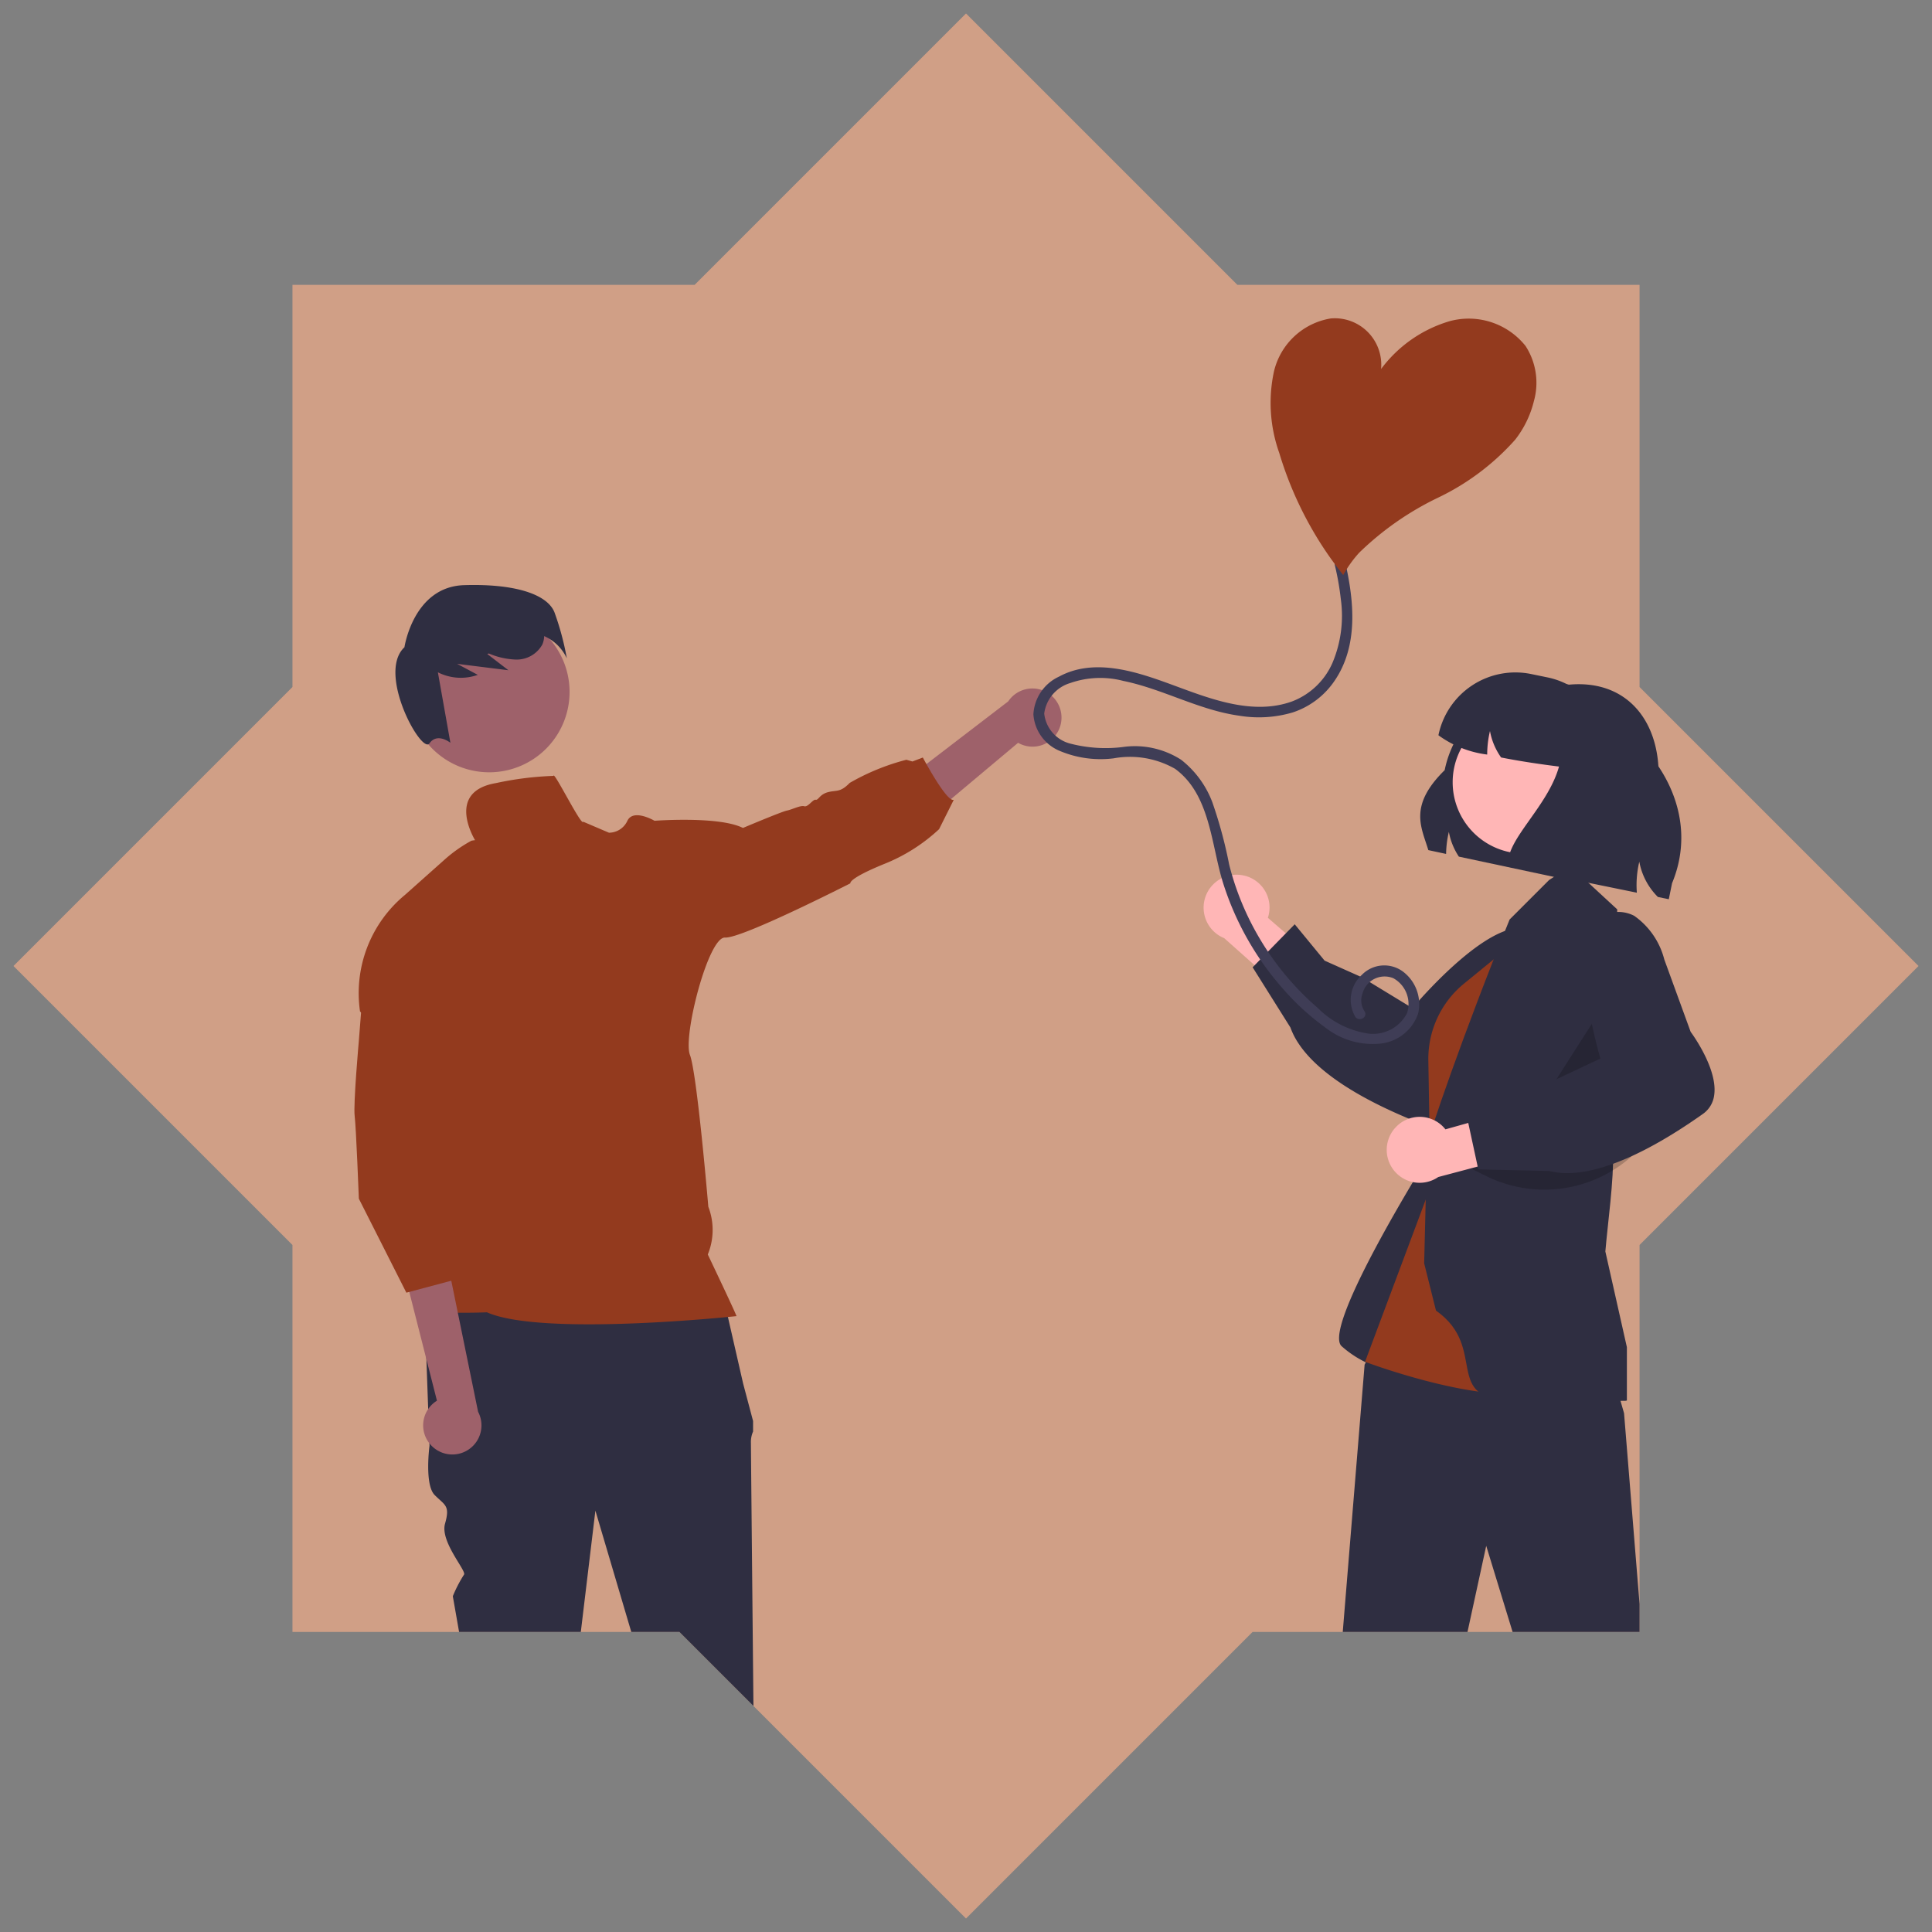 <svg xmlns="http://www.w3.org/2000/svg" xmlns:xlink="http://www.w3.org/1999/xlink" width="101.414" height="101.414" viewBox="0 0 101.414 101.414">
  <rect x="0" y="0" width="101.414" height="101.414" fill="#808080" stroke="none"/>
  <defs>
    <clipPath id="clip-path">
      <path id="Union_3" data-name="Union 3" d="M34.957,84.957H14.645V64.645L0,50,14.645,35.355V14.246H35.754L50,0,64.246,14.246h21.11v21.11L100,50,85.356,64.644V84.957H65.043L50,100Z" transform="translate(283 7365)" fill="#d09f86" stroke="rgba(0,0,0,0)" stroke-width="1"/>
    </clipPath>
  </defs>
  <g id="jeunes-maries" transform="translate(-282.293 -7364.293)">
    <path id="Union_2" data-name="Union 2" d="M34.957,84.957H14.645V64.645L0,50,14.645,35.355V14.246H35.754L50,0,64.246,14.246h21.11v21.11L100,50,85.356,64.644V84.957H65.043L50,100Z" transform="translate(283 7365)" fill="#d09f86" stroke="rgba(0,0,0,0)" stroke-width="1"/>
    <g id="Mask_Group_5" data-name="Mask Group 5" clip-path="url(#clip-path)">
      <g id="_18_BESOINS_D_AFFECTON" data-name="18 BESOINS D&apos;AFFECTON" transform="translate(282.946 7381)">
        <path id="Path_268" data-name="Path 268" d="M26.423,93.2h1.992l.947-7.681H26.423Z" fill="#9e616a"/>
        <path id="Path_269" data-name="Path 269" d="M25.916,92.546h.561l2.188-.89,1.173.89a2.5,2.5,0,0,1,2.5,2.5v.081H25.916Z" fill="#2f2e41"/>
        <path id="Path_270" data-name="Path 270" d="M35.676,93.2h1.992l.947-7.681H35.676Z" fill="#9e616a"/>
        <path id="Path_271" data-name="Path 271" d="M35.168,92.546h.561l2.188-.89,1.173.89a2.5,2.5,0,0,1,2.5,2.5v.081H35.168Z" fill="#2f2e41"/>
        <path id="Path_272" data-name="Path 272" d="M37.267,51.159l-15.647.408.272,7.619s-.272,2.041.272,2.585.816.544.544,1.5,1.166,2.508.991,2.683a7.045,7.045,0,0,0-.583,1.127l1.361,7.756S25.43,88.3,25.7,88.576s.544,0,.272.68-.544.408-.272.68a10.032,10.032,0,0,1,.68.816h3.29s.248-1.361.248-1.5.272-.952.272-1.089-.24-.377-.24-.377a4.478,4.478,0,0,1-.168-.848c0-.272-.816-10.749-.816-10.749L30.6,62.588l3.946,13.334s0,11.7.272,11.973.272.136.136.68-.68.408-.272.816.544-.272.408.408l-.136.68,4.082.058s.544-1.147.272-1.555-.256-.3.076-.965.468-.8.332-.94-.136-.86-.136-.86L38.9,73.2s-.136-13.742-.136-14.15a1.357,1.357,0,0,1,.113-.612v-.554l-.521-1.963Z" fill="#2f2e41"/>
        <path id="Path_273" data-name="Path 273" d="M54.975,21.484a1.52,1.52,0,0,1-2.187.8L46,27.977,45.627,25.2,52.27,20.11a1.528,1.528,0,0,1,2.705,1.374Z" fill="#9e616a"/>
        <path id="Path_274" data-name="Path 274" d="M25.027,23.832a4.218,4.218,0,1,0-4.218-4.218A4.218,4.218,0,0,0,25.027,23.832Z" fill="#9e616a"/>
        <path id="Path_275" data-name="Path 275" d="M28.445,15.417c-.393-.936-2.076-1.492-4.739-1.408s-3.129,3.259-3.129,3.259c-1.467,1.367.9,5.635,1.312,5.047s1.1-.032,1.1-.032l-.657-3.7a2.66,2.66,0,0,0,2.094.135l-1.082-.578,2.69.335-1.109-.853.081-.027a3.943,3.943,0,0,0,1.405.319,1.536,1.536,0,0,0,1.4-.783,1.159,1.159,0,0,0,.1-.448A2.341,2.341,0,0,1,29.1,17.851,14.4,14.4,0,0,0,28.445,15.417Z" fill="#2f2e41"/>
        <path id="Path_276" data-name="Path 276" d="M28.4,24.021a16.813,16.813,0,0,0-3.014.377c-2.705.456-1.085,3.026-1.085,3.026s.122-.062-.209,0a7.484,7.484,0,0,0-1.462,1.04l-2.021,1.8a6.687,6.687,0,0,0-2.364,6.121l4.442,4.47-1.946,8.969s.827,1.332.4,1.929,3.768.426,3.768.426c2.9,1.29,13.1.2,13.1.2C37.865,52,36.5,49.143,36.5,49.143a3.386,3.386,0,0,0,.028-2.506s-.59-7-.966-7.972.965-6.215,1.846-6.158,6.577-2.848,6.577-2.848-.143-.228,1.737-1a9.215,9.215,0,0,0,2.918-1.84l.772-1.543c-.371.143-1.624-2.219-1.624-2.219l-.546.208-.317-.091a11.908,11.908,0,0,0-2.975,1.215c-.5.512-.674.369-1.13.484s-.512.435-.656.4-.4.4-.6.341-.627.171-.912.228-2.306.912-2.306.912c-1.251-.633-4.642-.377-4.642-.377s-1.11-.654-1.424,0a1.072,1.072,0,0,1-.966.627l-1.353-.578C29.886,26.714,28.41,23.723,28.4,24.021Z" fill="#933a1e"/>
        <path id="Path_277" data-name="Path 277" d="M21.944,59.123a1.519,1.519,0,0,1,.339-2.305l-1.916-7.533,2.62,1L24.443,57.4a1.528,1.528,0,0,1-2.5,1.721Z" fill="#9e616a"/>
        <path id="Path_278" data-name="Path 278" d="M18.418,34.947l-.237,3.008s-.294,3.3-.217,3.916.22,4.343.22,4.343l2.494,4.934,2.826-.754-.169-2.314.169,2.126.377-1.884-.942-3.2.565-1.13L23.219,40.2Z" fill="#933a1e"/>
        <path id="Path_279" data-name="Path 279" d="M85.322,27.917l.933.2a5.369,5.369,0,0,1,.145-1.158,3.477,3.477,0,0,0,.525,1.3L92.276,29.4l5.137-5.421c.008-2.711-1.5-4.771-4.2-4.771-.163,0-.331.008-.5.024A5.708,5.708,0,0,0,86.18,23.72C84.268,25.6,84.961,26.711,85.322,27.917Z" transform="translate(-11)" fill="#2f2e41"/>
        <path id="Path_280" data-name="Path 280" d="M82.691,91.315H80.75l-.923-7.486h2.864Z" transform="translate(-11)" fill="#ffb6b6"/>
        <path id="Path_281" data-name="Path 281" d="M83.559,95H82.182l-.246-1.3-.63,1.3H77.654a.821.821,0,0,1-.466-1.5L80.1,91.489V90.175l3.068.183Z" transform="translate(-11)" fill="#2f2e41"/>
        <path id="Path_282" data-name="Path 282" d="M105.429,89.2l-1.688.958-4.5-6.056,2.492-1.413Z" transform="translate(-11)" fill="#ffb6b6"/>
        <path id="Path_283" data-name="Path 283" d="M108,91.979l-1.2.68-.855-1.01.094,1.442-3.177,1.8a.82.82,0,0,1-1.144-1.072l1.542-3.192-.648-1.143,2.758-1.355Z" transform="translate(-11)" fill="#2f2e41"/>
        <path id="Path_284" data-name="Path 284" d="M75.517,29.228A1.719,1.719,0,0,1,76.9,31.47l2.97,2.571L78.75,36.227l-4.143-3.689a1.728,1.728,0,0,1,.91-3.31Z" transform="translate(-11)" fill="#ffb6b6"/>
        <path id="Path_285" data-name="Path 285" d="M78.084,37.229,76.1,34.068l2.209-2.258,1.569,1.909,1.943.867,2.667,1.625c.53-.624,4.616-5.318,6.44-3.967a1.835,1.835,0,0,1,.79,1.316,4.018,4.018,0,0,1-1.04,2.582l-2.409,3.249c-.075.2-.872,2.308-2.115,2.874a1.414,1.414,0,0,1-1.137.037c-3.3-1.285-5.516-2.734-6.506-4.234A3.806,3.806,0,0,1,78.084,37.229Z" transform="translate(-11)" fill="#2f2e41"/>
        <path id="Path_286" data-name="Path 286" d="M85.435,43.825s-5.707,9.09-4.673,10.124A5.519,5.519,0,0,0,83.4,55.254l3.561-4.614Z" transform="translate(-11)" fill="#2f2e41"/>
        <path id="Path_287" data-name="Path 287" d="M90.48,31.41l-2.69,1.819a6.938,6.938,0,0,0-2.7,7.915l.757,2.3Z" transform="translate(-11)" fill="#2f2e41"/>
        <path id="Path_288" data-name="Path 288" d="M95.236,56.223l.36,1.252,1.227,15.1L102.952,84l-2.926,2.09L91.667,75.226l-3.306-10.79L83.169,88.322l-3.9-.279,2.709-33.118L87.118,45.6Z" transform="translate(-11)" fill="#2f2e41"/>
        <path id="Path_289" data-name="Path 289" d="M90.937,31.867l-3.743,3.059a5.1,5.1,0,0,0-1.871,4.033l.111,6.643L82,54.776s9.3,3.515,10.546.413S90.937,31.867,90.937,31.867Z" transform="translate(-11)" fill="#933a1e"/>
        <path id="Path_290" data-name="Path 290" d="M85.724,52.087l-.62-2.481.151-6.174c.012-.359,1.924-5.942,4.334-11.873l2.073-2.073,1.118-.727,2.46,2.271s-.313,6.216-.212,12.58c.028,1.761-.282,3.817-.413,5.376l1.13,5.023v2.8l-.074.015c-.073.015-1.206-.02-5.855-.02C85.966,56.8,88.53,54.068,85.724,52.087Z" transform="translate(-11)" fill="#2f2e41"/>
        <path id="Path_291" data-name="Path 291" d="M94.2,36.574l.565,3.527-3.826,1.578Z" transform="translate(-11)" opacity="0.2"/>
        <path id="Path_292" data-name="Path 292" d="M90.344,28.1A3.746,3.746,0,1,0,86.6,24.352,3.745,3.745,0,0,0,90.344,28.1Z" transform="translate(-11)" fill="#ffb6b6"/>
        <path id="Path_293" data-name="Path 293" d="M96.62,43.356a6.88,6.88,0,0,1-8.259,1.669l-.815-.4Z" transform="translate(-11)" opacity="0.2"/>
        <path id="Path_294" data-name="Path 294" d="M83.586,42.494a1.719,1.719,0,0,1,2.634.08L90,41.512l1.206,2.141-5.362,1.424a1.728,1.728,0,0,1-2.26-2.583Z" transform="translate(-11)" fill="#ffb6b6"/>
        <path id="Path_295" data-name="Path 295" d="M91.677,44.76l-3.732-.084-.667-3.087,2.457-.257,1.794-1.144,2.826-1.33c-.229-.786-1.894-6.783.239-7.559a1.835,1.835,0,0,1,1.533.065,4.019,4.019,0,0,1,1.581,2.291l1.384,3.8c.129.175,1.445,2,1.232,3.349a1.414,1.414,0,0,1-.6.969c-2.888,2.042-5.321,3.1-7.119,3.1A3.81,3.81,0,0,1,91.677,44.76Z" transform="translate(-11)" fill="#2f2e41"/>
        <path id="Path_296" data-name="Path 296" d="M85.853,21.888a5.484,5.484,0,0,0,2.56,1.013c0-.025,0-.051,0-.076a5.369,5.369,0,0,1,.145-1.158,3.477,3.477,0,0,0,.525,1.3c.02.029.039.059.061.088,1.053.208,2.166.368,3.038.476-.6,2.16-2.9,3.932-2.65,5.245l6.736,1.376a5.28,5.28,0,0,1,.129-1.627,3.5,3.5,0,0,0,.976,1.852l.572.118.171-.841c1.478-3.549-.582-7.183-3.957-9.063a4.1,4.1,0,0,0-2.6-1.744l-.841-.173a4.122,4.122,0,0,0-4.865,3.212Z" transform="translate(-11)" fill="#2f2e41"/>
        <path id="Path_297" data-name="Path 297" d="M3.218,90.442,3.128,88.4a6.591,6.591,0,0,0-3.074-.778c1.476,1.207,1.292,3.534,2.293,5.157a3.964,3.964,0,0,0,2.907,1.832l1.235.757a6.643,6.643,0,0,0-.11-2.845,6.642,6.642,0,0,0-1.291-2.538,6.416,6.416,0,0,0-1.179-1.1C3.614,89.671,3.218,90.442,3.218,90.442Z" fill="#f2f2f2"/>
        <path id="Path_299" data-name="Path 299" d="M69.963,12.82c.466,2.048.688,4.369-.556,6.2a4.257,4.257,0,0,1-2.2,1.669,6.252,6.252,0,0,1-2.808.173c-2.12-.294-4-1.4-6.09-1.827a4.767,4.767,0,0,0-2.783.112,1.931,1.931,0,0,0-1.366,1.6,1.827,1.827,0,0,0,1.389,1.584,7.356,7.356,0,0,0,2.849.16,4.493,4.493,0,0,1,2.949.683A5.13,5.13,0,0,1,62.983,25.4a23.6,23.6,0,0,1,.884,3.27,14.514,14.514,0,0,0,1.042,2.85A14.759,14.759,0,0,0,68.516,36.2a4.743,4.743,0,0,0,2.657,1.348,2.009,2.009,0,0,0,2.033-1.075,1.544,1.544,0,0,0-.723-1.833,1.2,1.2,0,0,0-1.616.806,1.032,1.032,0,0,0,.107.931c.2.3-.286.586-.488.285a1.768,1.768,0,0,1,.35-2.2A1.646,1.646,0,0,1,73,34.3a2.141,2.141,0,0,1,.782,2.211,2.355,2.355,0,0,1-1.949,1.56,4.025,4.025,0,0,1-2.919-.843,13.085,13.085,0,0,1-2.311-2.135,15.342,15.342,0,0,1-3.061-5.472c-.622-1.993-.667-4.627-2.516-5.973A4.779,4.779,0,0,0,57.8,23.1a5.52,5.52,0,0,1-2.848-.4,2.238,2.238,0,0,1-1.36-1.913,2.315,2.315,0,0,1,1.339-1.974c1.931-1.051,4.249-.2,6.146.5s4.085,1.535,6.112.792a3.791,3.791,0,0,0,2.094-2,6.356,6.356,0,0,0,.447-3.352,14.608,14.608,0,0,0-.311-1.777C69.337,12.616,69.882,12.465,69.963,12.82Z" fill="#3f3d56"/>
        <path id="Path_300" data-name="Path 300" d="M66.5,7.076A19,19,0,0,0,69,12.321q.407.593.855,1.157a6.123,6.123,0,0,1,.838-1.172,15.62,15.62,0,0,1,4.15-2.894,12.816,12.816,0,0,0,4.035-3.035,5.349,5.349,0,0,0,.987-2.033,3.552,3.552,0,0,0-.439-2.89,3.815,3.815,0,0,0-3.992-1.3,6.939,6.939,0,0,0-3.592,2.509A2.44,2.44,0,0,0,69.207.008a3.674,3.674,0,0,0-2.988,2.786A7.829,7.829,0,0,0,66.5,7.076Z" fill="#933a1e"/>
      </g>
    </g>
  </g>
</svg>
